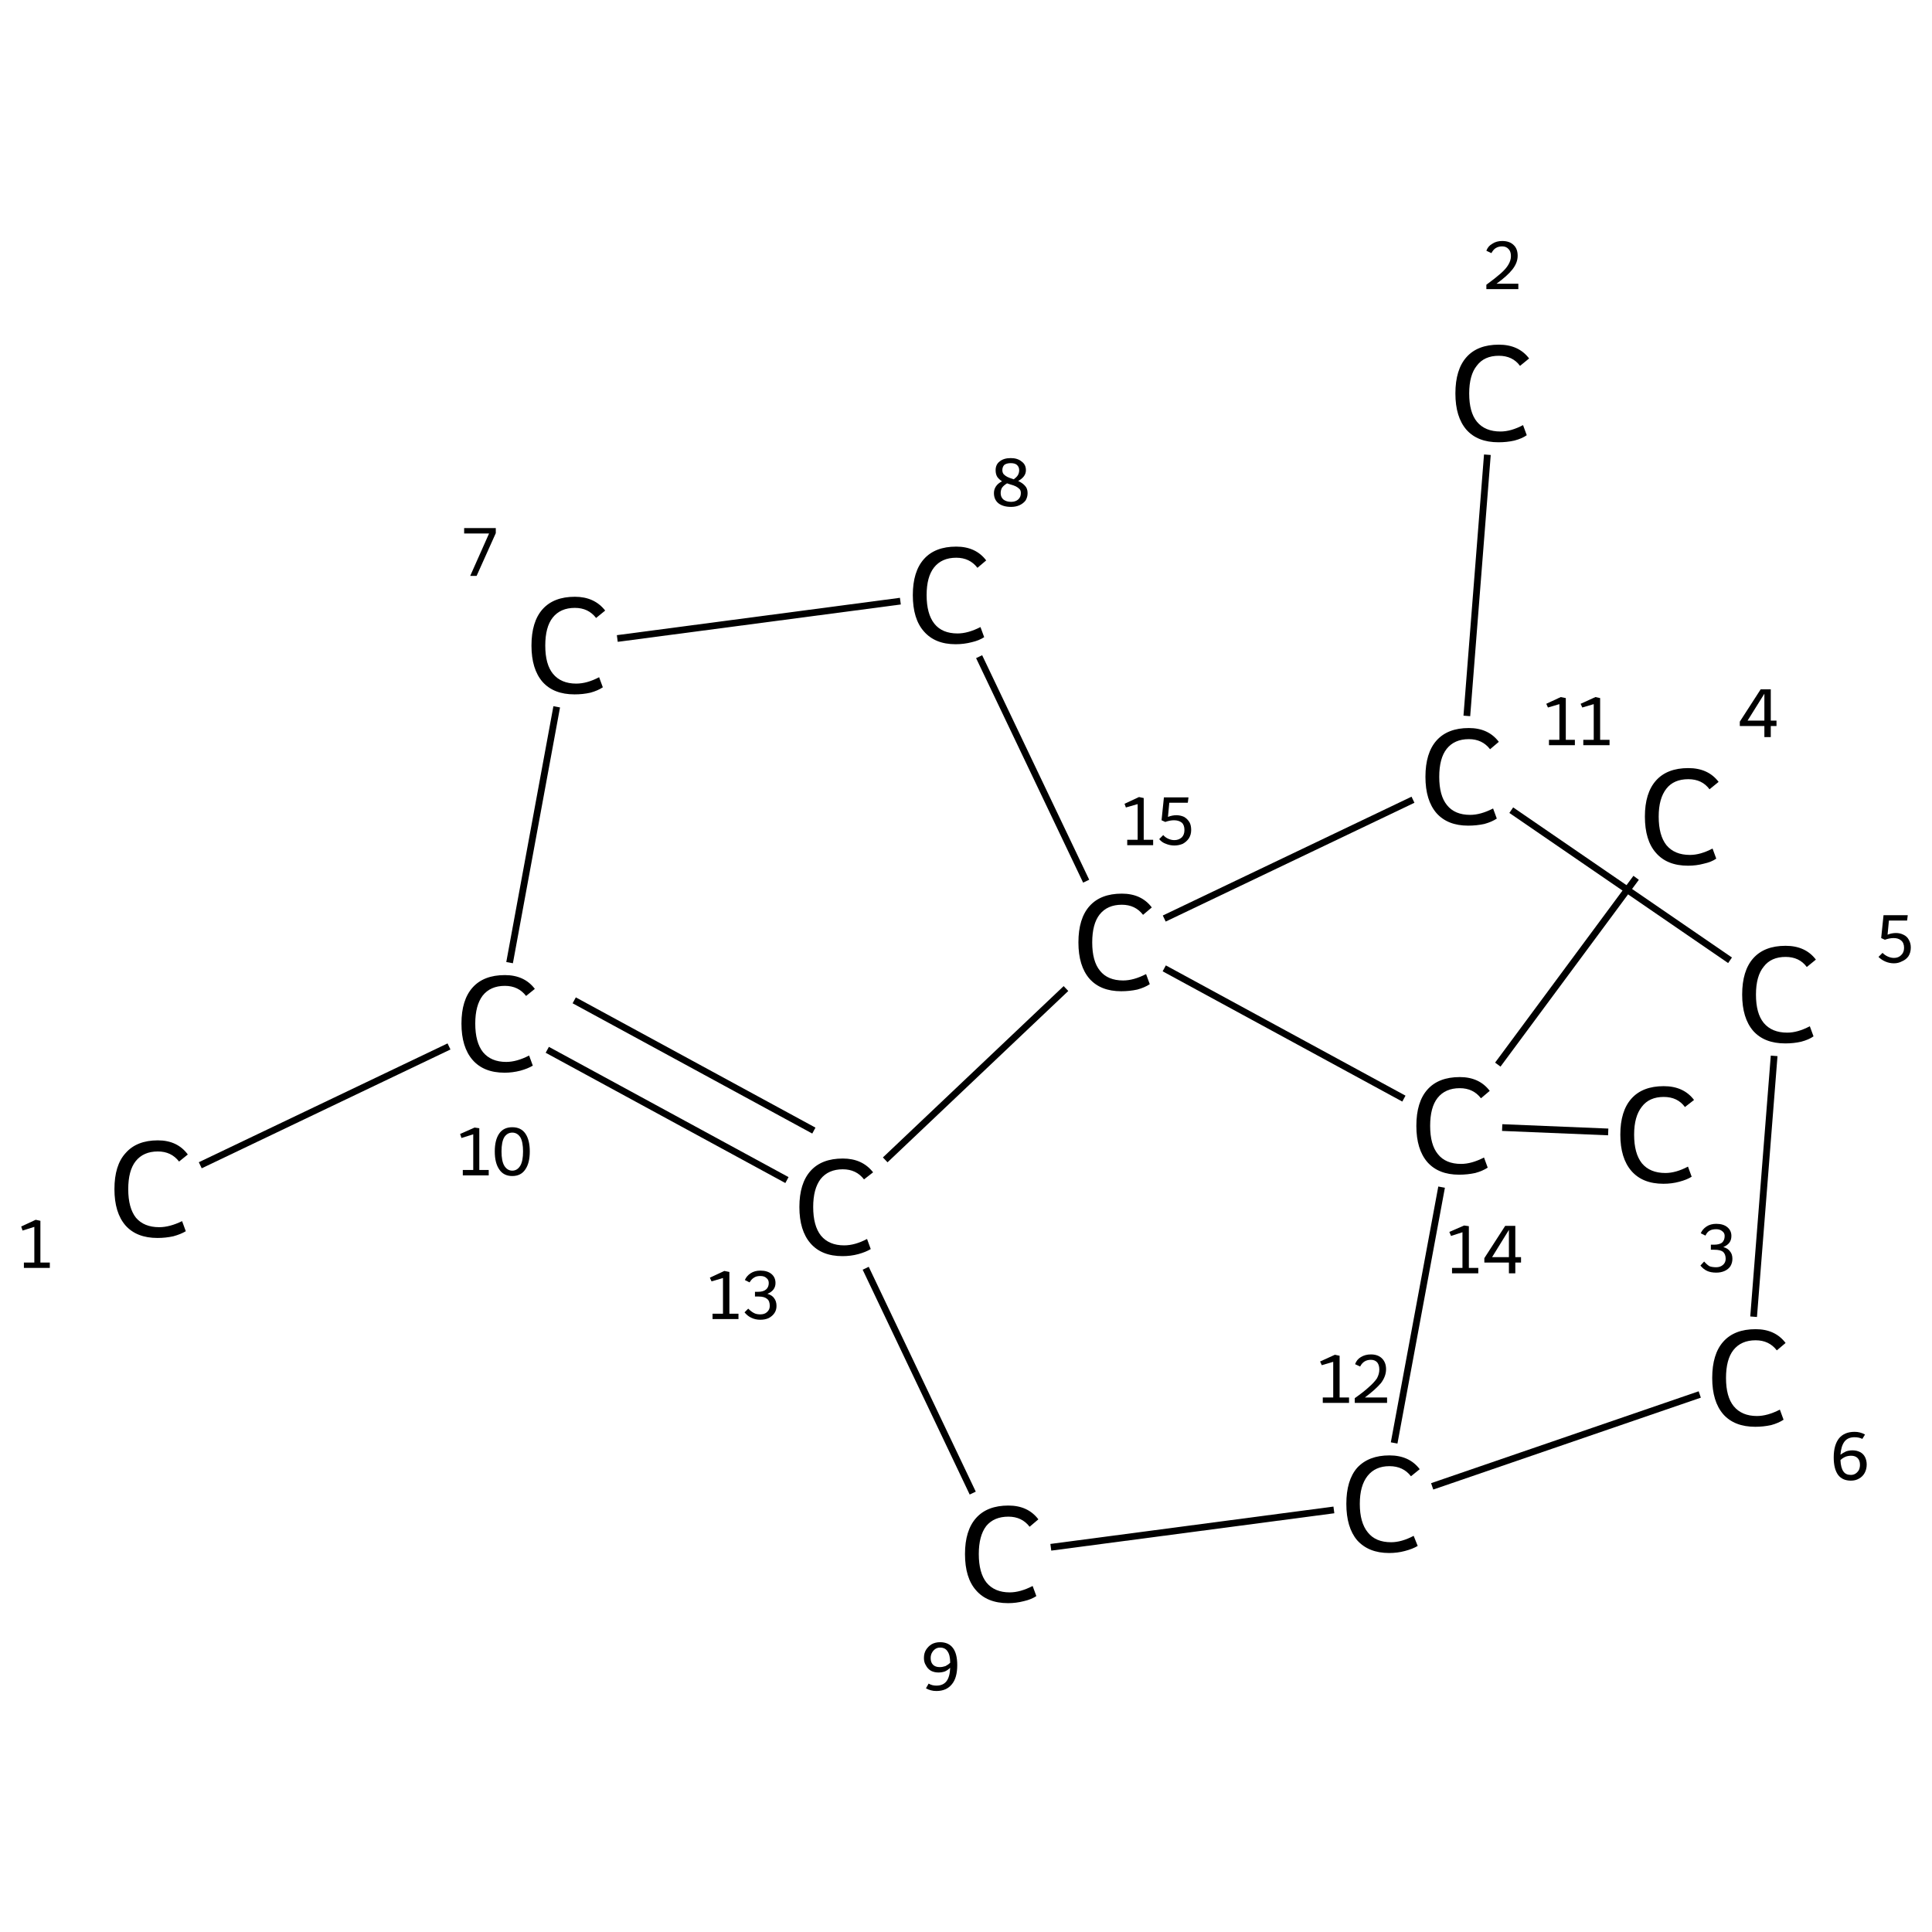 <?xml version='1.0' encoding='iso-8859-1'?>
<svg version='1.1' baseProfile='full'
              xmlns='http://www.w3.org/2000/svg'
                      xmlns:rdkit='http://www.rdkit.org/xml'
                      xmlns:xlink='http://www.w3.org/1999/xlink'
                  xml:space='preserve'
width='574px' height='574px' viewBox='0 0 574 574'>
<!-- END OF HEADER -->
<rect style='opacity:1.0;fill:#FFFFFF;stroke:none' width='574.0' height='574.0' x='0.0' y='0.0'> </rect>
<path class='bond-0 atom-0 atom-1' d='M 59.5,346.2 L 133.4,310.9' style='fill:none;fill-rule:evenodd;stroke:#000000;stroke-width:2.0px;stroke-linecap:butt;stroke-linejoin:miter;stroke-opacity:1' />
<path class='bond-1 atom-1 atom-2' d='M 162.6,311.9 L 233.8,350.6' style='fill:none;fill-rule:evenodd;stroke:#000000;stroke-width:2.0px;stroke-linecap:butt;stroke-linejoin:miter;stroke-opacity:1' />
<path class='bond-1 atom-1 atom-2' d='M 170.6,297.2 L 241.8,335.9' style='fill:none;fill-rule:evenodd;stroke:#000000;stroke-width:2.0px;stroke-linecap:butt;stroke-linejoin:miter;stroke-opacity:1' />
<path class='bond-2 atom-2 atom-3' d='M 257.2,376.8 L 289.0,443.6' style='fill:none;fill-rule:evenodd;stroke:#000000;stroke-width:2.0px;stroke-linecap:butt;stroke-linejoin:miter;stroke-opacity:1' />
<path class='bond-3 atom-3 atom-4' d='M 312.2,459.7 L 396.3,448.6' style='fill:none;fill-rule:evenodd;stroke:#000000;stroke-width:2.0px;stroke-linecap:butt;stroke-linejoin:miter;stroke-opacity:1' />
<path class='bond-4 atom-4 atom-5' d='M 425.5,441.6 L 505.0,414.3' style='fill:none;fill-rule:evenodd;stroke:#000000;stroke-width:2.0px;stroke-linecap:butt;stroke-linejoin:miter;stroke-opacity:1' />
<path class='bond-5 atom-5 atom-6' d='M 521.0,391.2 L 527.1,313.7' style='fill:none;fill-rule:evenodd;stroke:#000000;stroke-width:2.0px;stroke-linecap:butt;stroke-linejoin:miter;stroke-opacity:1' />
<path class='bond-6 atom-6 atom-7' d='M 514.0,285.3 L 449.0,240.7' style='fill:none;fill-rule:evenodd;stroke:#000000;stroke-width:2.0px;stroke-linecap:butt;stroke-linejoin:miter;stroke-opacity:1' />
<path class='bond-7 atom-7 atom-8' d='M 435.8,212.7 L 441.9,135.1' style='fill:none;fill-rule:evenodd;stroke:#000000;stroke-width:2.0px;stroke-linecap:butt;stroke-linejoin:miter;stroke-opacity:1' />
<path class='bond-8 atom-7 atom-9' d='M 419.8,237.6 L 345.9,272.9' style='fill:none;fill-rule:evenodd;stroke:#000000;stroke-width:2.0px;stroke-linecap:butt;stroke-linejoin:miter;stroke-opacity:1' />
<path class='bond-9 atom-9 atom-10' d='M 322.7,261.8 L 290.9,195.1' style='fill:none;fill-rule:evenodd;stroke:#000000;stroke-width:2.0px;stroke-linecap:butt;stroke-linejoin:miter;stroke-opacity:1' />
<path class='bond-10 atom-10 atom-11' d='M 267.5,178.6 L 183.4,189.7' style='fill:none;fill-rule:evenodd;stroke:#000000;stroke-width:2.0px;stroke-linecap:butt;stroke-linejoin:miter;stroke-opacity:1' />
<path class='bond-11 atom-9 atom-12' d='M 345.9,287.7 L 417.1,326.4' style='fill:none;fill-rule:evenodd;stroke:#000000;stroke-width:2.0px;stroke-linecap:butt;stroke-linejoin:miter;stroke-opacity:1' />
<path class='bond-12 atom-12 atom-13' d='M 446.3,335.0 L 477.8,336.3' style='fill:none;fill-rule:evenodd;stroke:#000000;stroke-width:2.0px;stroke-linecap:butt;stroke-linejoin:miter;stroke-opacity:1' />
<path class='bond-13 atom-12 atom-14' d='M 445.0,316.3 L 486.1,260.8' style='fill:none;fill-rule:evenodd;stroke:#000000;stroke-width:2.0px;stroke-linecap:butt;stroke-linejoin:miter;stroke-opacity:1' />
<path class='bond-14 atom-11 atom-1' d='M 165.4,210.0 L 151.4,286.0' style='fill:none;fill-rule:evenodd;stroke:#000000;stroke-width:2.0px;stroke-linecap:butt;stroke-linejoin:miter;stroke-opacity:1' />
<path class='bond-15 atom-9 atom-2' d='M 316.7,293.7 L 263.0,344.6' style='fill:none;fill-rule:evenodd;stroke:#000000;stroke-width:2.0px;stroke-linecap:butt;stroke-linejoin:miter;stroke-opacity:1' />
<path class='bond-16 atom-12 atom-4' d='M 428.3,352.7 L 414.2,428.7' style='fill:none;fill-rule:evenodd;stroke:#000000;stroke-width:2.0px;stroke-linecap:butt;stroke-linejoin:miter;stroke-opacity:1' />
<path class='atom-0' d='M 34.0 353.3
Q 34.0 346.2, 37.3 342.6
Q 40.6 338.8, 46.9 338.8
Q 52.7 338.8, 55.8 343.0
L 53.2 345.1
Q 50.9 342.1, 46.9 342.1
Q 42.6 342.1, 40.3 345.0
Q 38.1 347.8, 38.1 353.3
Q 38.1 358.9, 40.4 361.8
Q 42.8 364.6, 47.3 364.6
Q 50.4 364.6, 54.1 362.8
L 55.2 365.8
Q 53.7 366.7, 51.5 367.3
Q 49.2 367.8, 46.8 367.8
Q 40.6 367.8, 37.3 364.1
Q 34.0 360.3, 34.0 353.3
' fill='#000000'/>
<path class='atom-1' d='M 137.1 304.1
Q 137.1 297.1, 140.4 293.4
Q 143.7 289.7, 150.0 289.7
Q 155.8 289.7, 158.9 293.8
L 156.3 295.9
Q 154.0 292.9, 150.0 292.9
Q 145.7 292.9, 143.4 295.8
Q 141.2 298.7, 141.2 304.1
Q 141.2 309.7, 143.5 312.6
Q 145.9 315.5, 150.4 315.5
Q 153.5 315.5, 157.2 313.6
L 158.3 316.6
Q 156.8 317.5, 154.6 318.1
Q 152.3 318.7, 149.9 318.7
Q 143.7 318.7, 140.4 314.9
Q 137.1 311.1, 137.1 304.1
' fill='#000000'/>
<path class='atom-2' d='M 237.5 358.6
Q 237.5 351.6, 240.8 347.9
Q 244.1 344.2, 250.4 344.2
Q 256.2 344.2, 259.4 348.3
L 256.7 350.4
Q 254.4 347.4, 250.4 347.4
Q 246.1 347.4, 243.8 350.3
Q 241.6 353.2, 241.6 358.6
Q 241.6 364.2, 243.9 367.1
Q 246.3 370.0, 250.8 370.0
Q 254.0 370.0, 257.6 368.1
L 258.7 371.1
Q 257.2 372.0, 255.0 372.6
Q 252.8 373.2, 250.3 373.2
Q 244.1 373.2, 240.8 369.4
Q 237.5 365.6, 237.5 358.6
' fill='#000000'/>
<path class='atom-3' d='M 286.7 461.7
Q 286.7 454.7, 290.0 451.0
Q 293.3 447.3, 299.6 447.3
Q 305.4 447.3, 308.5 451.4
L 305.9 453.6
Q 303.6 450.6, 299.6 450.6
Q 295.3 450.6, 293.0 453.4
Q 290.8 456.3, 290.8 461.7
Q 290.8 467.3, 293.1 470.2
Q 295.5 473.1, 300.0 473.1
Q 303.1 473.1, 306.8 471.2
L 307.9 474.2
Q 306.4 475.2, 304.2 475.7
Q 301.9 476.3, 299.5 476.3
Q 293.3 476.3, 290.0 472.5
Q 286.7 468.8, 286.7 461.7
' fill='#000000'/>
<path class='atom-4' d='M 400.0 446.8
Q 400.0 439.8, 403.2 436.1
Q 406.6 432.4, 412.8 432.4
Q 418.7 432.4, 421.8 436.5
L 419.2 438.6
Q 416.9 435.6, 412.8 435.6
Q 408.6 435.6, 406.3 438.5
Q 404.0 441.4, 404.0 446.8
Q 404.0 452.4, 406.4 455.3
Q 408.7 458.2, 413.3 458.2
Q 416.4 458.2, 420.0 456.3
L 421.2 459.3
Q 419.7 460.2, 417.4 460.8
Q 415.2 461.4, 412.7 461.4
Q 406.6 461.4, 403.2 457.6
Q 400.0 453.8, 400.0 446.8
' fill='#000000'/>
<path class='atom-5' d='M 508.7 409.4
Q 508.7 402.3, 512.0 398.6
Q 515.3 394.9, 521.6 394.9
Q 527.4 394.9, 530.5 399.0
L 527.9 401.2
Q 525.6 398.2, 521.6 398.2
Q 517.3 398.2, 515.0 401.1
Q 512.8 403.9, 512.8 409.4
Q 512.8 415.0, 515.1 417.8
Q 517.5 420.7, 522.0 420.7
Q 525.1 420.7, 528.8 418.8
L 529.9 421.8
Q 528.4 422.8, 526.2 423.4
Q 523.9 423.9, 521.5 423.9
Q 515.3 423.9, 512.0 420.2
Q 508.7 416.4, 508.7 409.4
' fill='#000000'/>
<path class='atom-6' d='M 517.6 295.5
Q 517.6 288.4, 520.9 284.7
Q 524.2 281.0, 530.5 281.0
Q 536.4 281.0, 539.5 285.1
L 536.8 287.3
Q 534.6 284.3, 530.5 284.3
Q 526.2 284.3, 524.0 287.2
Q 521.7 290.0, 521.7 295.5
Q 521.7 301.1, 524.0 303.9
Q 526.4 306.8, 531.0 306.8
Q 534.1 306.8, 537.7 304.9
L 538.8 307.9
Q 537.4 308.9, 535.1 309.5
Q 532.9 310.0, 530.4 310.0
Q 524.2 310.0, 520.9 306.3
Q 517.6 302.5, 517.6 295.5
' fill='#000000'/>
<path class='atom-7' d='M 423.5 230.8
Q 423.5 223.7, 426.8 220.0
Q 430.1 216.3, 436.4 216.3
Q 442.2 216.3, 445.3 220.4
L 442.7 222.6
Q 440.4 219.6, 436.4 219.6
Q 432.1 219.6, 429.8 222.5
Q 427.6 225.3, 427.6 230.8
Q 427.6 236.4, 429.9 239.2
Q 432.2 242.1, 436.8 242.1
Q 439.9 242.1, 443.6 240.2
L 444.7 243.2
Q 443.2 244.2, 441.0 244.8
Q 438.7 245.3, 436.2 245.3
Q 430.1 245.3, 426.8 241.6
Q 423.5 237.8, 423.5 230.8
' fill='#000000'/>
<path class='atom-8' d='M 432.4 116.9
Q 432.4 109.8, 435.7 106.1
Q 439.0 102.4, 445.3 102.4
Q 451.2 102.4, 454.3 106.5
L 451.6 108.7
Q 449.4 105.7, 445.3 105.7
Q 441.0 105.7, 438.8 108.6
Q 436.5 111.4, 436.5 116.9
Q 436.5 122.5, 438.8 125.3
Q 441.2 128.2, 445.8 128.2
Q 448.9 128.2, 452.5 126.3
L 453.6 129.3
Q 452.2 130.3, 449.9 130.9
Q 447.7 131.4, 445.2 131.4
Q 439.0 131.4, 435.7 127.7
Q 432.4 123.9, 432.4 116.9
' fill='#000000'/>
<path class='atom-9' d='M 320.4 280.0
Q 320.4 272.9, 323.7 269.2
Q 327.0 265.5, 333.3 265.5
Q 339.1 265.5, 342.2 269.6
L 339.6 271.8
Q 337.3 268.8, 333.3 268.8
Q 329.0 268.8, 326.7 271.7
Q 324.5 274.5, 324.5 280.0
Q 324.5 285.6, 326.8 288.4
Q 329.1 291.3, 333.7 291.3
Q 336.8 291.3, 340.5 289.4
L 341.6 292.4
Q 340.1 293.4, 337.9 294.0
Q 335.6 294.5, 333.1 294.5
Q 327.0 294.5, 323.7 290.8
Q 320.4 287.0, 320.4 280.0
' fill='#000000'/>
<path class='atom-10' d='M 271.2 176.8
Q 271.2 169.8, 274.5 166.1
Q 277.8 162.4, 284.1 162.4
Q 289.9 162.4, 293.0 166.5
L 290.4 168.7
Q 288.1 165.7, 284.1 165.7
Q 279.8 165.7, 277.5 168.6
Q 275.3 171.4, 275.3 176.8
Q 275.3 182.4, 277.6 185.3
Q 279.9 188.2, 284.5 188.2
Q 287.6 188.2, 291.3 186.3
L 292.4 189.3
Q 290.9 190.3, 288.7 190.8
Q 286.4 191.4, 283.9 191.4
Q 277.8 191.4, 274.5 187.6
Q 271.2 183.9, 271.2 176.8
' fill='#000000'/>
<path class='atom-11' d='M 157.9 191.8
Q 157.9 184.7, 161.2 181.0
Q 164.5 177.3, 170.8 177.3
Q 176.6 177.3, 179.8 181.4
L 177.1 183.6
Q 174.8 180.6, 170.8 180.6
Q 166.5 180.6, 164.2 183.5
Q 162.0 186.3, 162.0 191.8
Q 162.0 197.4, 164.3 200.2
Q 166.7 203.1, 171.2 203.1
Q 174.4 203.1, 178.0 201.2
L 179.1 204.2
Q 177.6 205.2, 175.4 205.8
Q 173.2 206.3, 170.7 206.3
Q 164.5 206.3, 161.2 202.6
Q 157.9 198.8, 157.9 191.8
' fill='#000000'/>
<path class='atom-12' d='M 420.8 334.5
Q 420.8 327.4, 424.1 323.7
Q 427.4 320.0, 433.7 320.0
Q 439.5 320.0, 442.6 324.1
L 440.0 326.3
Q 437.7 323.3, 433.7 323.3
Q 429.4 323.3, 427.1 326.2
Q 424.9 329.0, 424.9 334.5
Q 424.9 340.1, 427.2 342.9
Q 429.5 345.8, 434.1 345.8
Q 437.2 345.8, 440.9 343.9
L 442.0 346.9
Q 440.5 347.9, 438.3 348.5
Q 436.0 349.0, 433.5 349.0
Q 427.4 349.0, 424.1 345.3
Q 420.8 341.5, 420.8 334.5
' fill='#000000'/>
<path class='atom-13' d='M 481.4 337.1
Q 481.4 330.1, 484.7 326.4
Q 488.0 322.7, 494.3 322.7
Q 500.2 322.7, 503.3 326.8
L 500.6 328.9
Q 498.4 325.9, 494.3 325.9
Q 490.0 325.9, 487.8 328.8
Q 485.5 331.7, 485.5 337.1
Q 485.5 342.7, 487.8 345.6
Q 490.2 348.5, 494.8 348.5
Q 497.9 348.5, 501.5 346.6
L 502.6 349.6
Q 501.2 350.5, 498.9 351.1
Q 496.7 351.7, 494.2 351.7
Q 488.0 351.7, 484.7 347.9
Q 481.4 344.1, 481.4 337.1
' fill='#000000'/>
<path class='atom-14' d='M 488.7 242.6
Q 488.7 235.6, 492.0 231.9
Q 495.3 228.2, 501.6 228.2
Q 507.5 228.2, 510.6 232.3
L 507.9 234.5
Q 505.7 231.5, 501.6 231.5
Q 497.3 231.5, 495.1 234.3
Q 492.8 237.2, 492.8 242.6
Q 492.8 248.2, 495.1 251.1
Q 497.5 254.0, 502.1 254.0
Q 505.2 254.0, 508.8 252.1
L 509.9 255.1
Q 508.5 256.1, 506.2 256.6
Q 504.0 257.2, 501.5 257.2
Q 495.3 257.2, 492.0 253.4
Q 488.7 249.7, 488.7 242.6
' fill='#000000'/>
<path class='note' d='M 7.1 375.1
L 10.2 375.1
L 10.2 364.5
L 6.7 365.6
L 6.3 364.4
L 10.6 362.4
L 12.0 362.7
L 12.0 375.1
L 14.8 375.1
L 14.8 376.7
L 7.1 376.7
L 7.1 375.1
' fill='#000000'/>
<path class='note' d='M 137.5 347.6
L 140.6 347.6
L 140.6 337.0
L 137.1 338.1
L 136.7 336.9
L 141.0 335.0
L 142.4 335.2
L 142.4 347.6
L 145.2 347.6
L 145.2 349.2
L 137.5 349.2
L 137.5 347.6
' fill='#000000'/>
<path class='note' d='M 152.2 349.4
Q 149.6 349.4, 148.3 347.4
Q 147.0 345.5, 147.0 342.1
Q 147.0 338.7, 148.3 336.8
Q 149.6 334.9, 152.2 334.9
Q 154.8 334.9, 156.1 336.8
Q 157.4 338.7, 157.4 342.1
Q 157.4 345.5, 156.1 347.4
Q 154.8 349.4, 152.2 349.4
M 152.2 347.8
Q 153.7 347.8, 154.6 346.3
Q 155.4 344.9, 155.4 342.1
Q 155.4 339.3, 154.6 337.9
Q 153.7 336.5, 152.2 336.5
Q 150.7 336.5, 149.8 337.9
Q 149.0 339.3, 149.0 342.1
Q 149.0 344.9, 149.8 346.3
Q 150.7 347.8, 152.2 347.8
' fill='#000000'/>
<path class='note' d='M 211.7 390.3
L 214.8 390.3
L 214.8 379.7
L 211.4 380.7
L 210.9 379.6
L 215.2 377.6
L 216.7 377.9
L 216.7 390.3
L 219.4 390.3
L 219.4 391.9
L 211.7 391.9
L 211.7 390.3
' fill='#000000'/>
<path class='note' d='M 228.0 384.4
Q 229.4 384.8, 230.0 385.7
Q 230.7 386.6, 230.7 388.0
Q 230.7 389.2, 230.1 390.1
Q 229.5 391.0, 228.4 391.6
Q 227.3 392.1, 225.9 392.1
Q 224.4 392.1, 223.2 391.5
Q 222.1 391.0, 221.2 389.9
L 222.3 388.8
Q 223.2 389.7, 224.0 390.1
Q 224.7 390.5, 225.9 390.5
Q 227.2 390.5, 227.9 389.8
Q 228.7 389.1, 228.7 388.0
Q 228.7 386.5, 227.9 385.9
Q 227.1 385.2, 225.4 385.2
L 224.3 385.2
L 224.3 383.8
L 225.2 383.8
Q 226.8 383.8, 227.6 383.1
Q 228.4 382.4, 228.4 381.2
Q 228.4 380.2, 227.7 379.7
Q 227.1 379.1, 225.9 379.1
Q 224.7 379.1, 224.0 379.6
Q 223.3 380.0, 222.7 381.0
L 221.3 380.3
Q 221.8 379.1, 223.0 378.3
Q 224.2 377.5, 225.9 377.5
Q 228.0 377.5, 229.2 378.5
Q 230.4 379.5, 230.4 381.2
Q 230.4 382.3, 229.8 383.1
Q 229.2 383.9, 228.0 384.4
' fill='#000000'/>
<path class='note' d='M 279.3 487.9
Q 281.8 487.9, 283.1 489.6
Q 284.4 491.3, 284.4 494.7
Q 284.4 498.5, 282.8 500.4
Q 281.2 502.4, 278.2 502.4
Q 277.3 502.4, 276.6 502.2
Q 275.8 502.0, 275.1 501.6
L 275.9 500.2
Q 276.9 500.8, 278.2 500.8
Q 280.2 500.8, 281.2 499.5
Q 282.2 498.2, 282.3 495.5
Q 281.6 496.2, 280.7 496.6
Q 279.8 496.9, 278.8 496.9
Q 277.6 496.9, 276.6 496.4
Q 275.6 495.8, 275.1 494.8
Q 274.5 493.9, 274.5 492.6
Q 274.5 491.2, 275.1 490.2
Q 275.8 489.1, 276.8 488.5
Q 277.9 487.9, 279.3 487.9
M 276.5 492.6
Q 276.5 493.9, 277.2 494.6
Q 277.9 495.3, 279.2 495.3
Q 280.0 495.3, 280.9 495.0
Q 281.7 494.6, 282.3 494.0
Q 282.3 491.7, 281.5 490.6
Q 280.8 489.5, 279.3 489.5
Q 278.5 489.5, 277.9 489.9
Q 277.3 490.3, 276.9 491.0
Q 276.5 491.7, 276.5 492.6
' fill='#000000'/>
<path class='note' d='M 393.0 415.2
L 396.1 415.2
L 396.1 404.6
L 392.7 405.6
L 392.2 404.5
L 396.6 402.5
L 398.0 402.8
L 398.0 415.2
L 400.8 415.2
L 400.8 416.8
L 393.0 416.8
L 393.0 415.2
' fill='#000000'/>
<path class='note' d='M 402.6 405.3
Q 403.1 403.9, 404.3 403.2
Q 405.6 402.4, 407.3 402.4
Q 409.4 402.4, 410.6 403.6
Q 411.8 404.8, 411.8 406.8
Q 411.8 408.9, 410.3 410.9
Q 408.7 412.8, 405.5 415.2
L 412.1 415.2
L 412.1 416.8
L 402.5 416.8
L 402.5 415.4
Q 405.2 413.5, 406.7 412.1
Q 408.3 410.7, 409.1 409.5
Q 409.8 408.2, 409.8 406.9
Q 409.8 405.6, 409.2 404.8
Q 408.5 404.0, 407.3 404.0
Q 406.2 404.0, 405.4 404.5
Q 404.6 405.0, 404.1 406.0
L 402.6 405.3
' fill='#000000'/>
<path class='note' d='M 550.4 430.9
Q 551.6 430.9, 552.6 431.4
Q 553.6 431.9, 554.1 432.9
Q 554.6 433.9, 554.6 435.1
Q 554.6 436.5, 554.0 437.6
Q 553.4 438.7, 552.3 439.3
Q 551.3 439.9, 549.9 439.9
Q 547.4 439.9, 546.1 438.2
Q 544.8 436.4, 544.8 433.0
Q 544.8 429.3, 546.4 427.3
Q 548.0 425.4, 551.0 425.4
Q 551.9 425.4, 552.6 425.6
Q 553.4 425.8, 554.1 426.2
L 553.3 427.5
Q 552.3 427.0, 551.0 427.0
Q 549.0 427.0, 548.0 428.3
Q 547.0 429.6, 546.8 432.2
Q 547.6 431.6, 548.5 431.2
Q 549.4 430.9, 550.4 430.9
M 549.9 438.2
Q 550.7 438.2, 551.3 437.8
Q 551.9 437.4, 552.3 436.7
Q 552.6 436.0, 552.6 435.2
Q 552.6 433.9, 551.9 433.2
Q 551.2 432.5, 550.0 432.5
Q 549.1 432.5, 548.3 432.8
Q 547.4 433.2, 546.8 433.8
Q 546.9 436.1, 547.7 437.2
Q 548.4 438.2, 549.9 438.2
' fill='#000000'/>
<path class='note' d='M 563.3 277.2
Q 564.5 277.2, 565.5 277.7
Q 566.6 278.2, 567.1 279.2
Q 567.7 280.2, 567.7 281.5
Q 567.7 283.0, 567.0 284.1
Q 566.3 285.1, 565.1 285.6
Q 564.0 286.2, 562.7 286.2
Q 561.4 286.2, 560.2 285.7
Q 559.0 285.2, 558.1 284.3
L 559.3 283.1
Q 560.0 283.8, 560.9 284.2
Q 561.8 284.6, 562.7 284.6
Q 564.0 284.6, 564.8 283.8
Q 565.7 283.0, 565.7 281.6
Q 565.7 280.1, 564.8 279.4
Q 564.0 278.7, 562.6 278.7
Q 561.4 278.7, 560.0 279.2
L 558.9 278.7
L 559.6 271.9
L 566.8 271.9
L 566.6 273.5
L 561.2 273.5
L 560.8 277.7
Q 562.0 277.2, 563.3 277.2
' fill='#000000'/>
<path class='note' d='M 460.2 219.8
L 463.3 219.8
L 463.3 209.2
L 459.9 210.2
L 459.4 209.1
L 463.7 207.1
L 465.2 207.4
L 465.2 219.8
L 467.9 219.8
L 467.9 221.4
L 460.2 221.4
L 460.2 219.8
' fill='#000000'/>
<path class='note' d='M 470.4 219.8
L 473.5 219.8
L 473.5 209.2
L 470.1 210.2
L 469.6 209.1
L 474.0 207.1
L 475.4 207.4
L 475.4 219.8
L 478.2 219.8
L 478.2 221.4
L 470.4 221.4
L 470.4 219.8
' fill='#000000'/>
<path class='note' d='M 441.6 74.5
Q 442.1 73.1, 443.4 72.4
Q 444.6 71.6, 446.3 71.6
Q 448.5 71.6, 449.7 72.8
Q 450.9 73.9, 450.9 76.0
Q 450.9 78.1, 449.3 80.1
Q 447.8 82.0, 444.6 84.3
L 451.1 84.3
L 451.1 85.9
L 441.6 85.9
L 441.6 84.6
Q 444.2 82.7, 445.8 81.3
Q 447.4 79.9, 448.1 78.7
Q 448.9 77.4, 448.9 76.1
Q 448.9 74.7, 448.2 74.0
Q 447.5 73.2, 446.3 73.2
Q 445.2 73.2, 444.4 73.7
Q 443.7 74.1, 443.1 75.2
L 441.6 74.5
' fill='#000000'/>
<path class='note' d='M 334.9 249.5
L 338.0 249.5
L 338.0 238.9
L 334.5 239.9
L 334.1 238.8
L 338.4 236.8
L 339.8 237.1
L 339.8 249.5
L 342.6 249.5
L 342.6 251.1
L 334.9 251.1
L 334.9 249.5
' fill='#000000'/>
<path class='note' d='M 349.5 242.2
Q 350.7 242.2, 351.8 242.7
Q 352.8 243.3, 353.4 244.3
Q 353.9 245.2, 353.9 246.6
Q 353.9 248.0, 353.2 249.1
Q 352.5 250.1, 351.4 250.7
Q 350.2 251.2, 348.9 251.2
Q 347.6 251.2, 346.4 250.7
Q 345.2 250.3, 344.4 249.3
L 345.6 248.1
Q 346.2 248.8, 347.1 249.2
Q 348.0 249.6, 348.9 249.6
Q 350.2 249.6, 351.1 248.8
Q 351.9 248.0, 351.9 246.6
Q 351.9 245.1, 351.1 244.4
Q 350.2 243.7, 348.8 243.7
Q 347.6 243.7, 346.2 244.2
L 345.1 243.7
L 345.8 236.9
L 353.1 236.9
L 352.9 238.5
L 347.4 238.5
L 347.0 242.7
Q 348.3 242.2, 349.5 242.2
' fill='#000000'/>
<path class='note' d='M 302.5 142.9
Q 303.8 143.5, 304.5 144.3
Q 305.3 145.1, 305.3 146.5
Q 305.3 147.7, 304.7 148.7
Q 304.0 149.6, 302.9 150.1
Q 301.8 150.6, 300.4 150.6
Q 298.0 150.6, 296.6 149.5
Q 295.3 148.4, 295.3 146.5
Q 295.3 145.4, 295.9 144.5
Q 296.5 143.6, 297.7 143.0
Q 296.8 142.4, 296.3 141.7
Q 295.8 140.9, 295.8 139.7
Q 295.8 138.0, 297.0 137.1
Q 298.2 136.1, 300.3 136.1
Q 302.3 136.1, 303.5 137.1
Q 304.8 138.0, 304.8 139.7
Q 304.8 140.7, 304.2 141.5
Q 303.6 142.3, 302.5 142.9
M 300.3 137.6
Q 299.1 137.6, 298.4 138.1
Q 297.8 138.7, 297.8 139.7
Q 297.8 140.4, 298.2 140.9
Q 298.7 141.4, 299.3 141.7
Q 299.9 142.0, 301.2 142.4
Q 302.0 141.8, 302.4 141.2
Q 302.8 140.5, 302.8 139.7
Q 302.8 138.7, 302.1 138.1
Q 301.5 137.6, 300.3 137.6
M 300.4 149.1
Q 301.7 149.1, 302.5 148.4
Q 303.3 147.7, 303.3 146.5
Q 303.3 145.7, 302.9 145.3
Q 302.4 144.8, 301.8 144.5
Q 301.2 144.2, 300.1 143.9
L 299.2 143.6
Q 298.2 144.2, 297.7 144.9
Q 297.3 145.6, 297.3 146.5
Q 297.3 147.7, 298.1 148.4
Q 299.0 149.1, 300.4 149.1
' fill='#000000'/>
<path class='note' d='M 145.3 158.5
L 137.9 158.5
L 137.9 156.9
L 147.3 156.9
L 147.3 158.4
L 141.6 171.1
L 139.7 171.1
L 145.3 158.5
' fill='#000000'/>
<path class='note' d='M 431.4 376.7
L 434.5 376.7
L 434.5 366.1
L 431.1 367.2
L 430.6 366.0
L 435.0 364.1
L 436.4 364.3
L 436.4 376.7
L 439.2 376.7
L 439.2 378.3
L 431.4 378.3
L 431.4 376.7
' fill='#000000'/>
<path class='note' d='M 450.2 373.5
L 451.9 373.5
L 451.9 375.1
L 450.2 375.1
L 450.2 378.3
L 448.3 378.3
L 448.3 375.1
L 441.0 375.1
L 441.0 373.8
L 447.2 364.2
L 450.2 364.2
L 450.2 373.5
M 443.3 373.5
L 448.3 373.5
L 448.3 365.4
L 443.3 373.5
' fill='#000000'/>
<path class='note' d='M 512.0 370.5
Q 513.4 370.9, 514.0 371.8
Q 514.7 372.6, 514.7 374.0
Q 514.7 375.2, 514.1 376.2
Q 513.5 377.1, 512.4 377.6
Q 511.3 378.1, 509.9 378.1
Q 508.3 378.1, 507.2 377.6
Q 506.1 377.1, 505.2 376.0
L 506.3 374.8
Q 507.2 375.8, 507.9 376.2
Q 508.7 376.5, 509.9 376.5
Q 511.1 376.5, 511.9 375.8
Q 512.7 375.1, 512.7 374.0
Q 512.7 372.6, 511.9 371.9
Q 511.1 371.3, 509.3 371.3
L 508.3 371.3
L 508.3 369.8
L 509.2 369.8
Q 510.8 369.8, 511.6 369.2
Q 512.4 368.5, 512.4 367.2
Q 512.4 366.3, 511.7 365.8
Q 511.0 365.2, 509.9 365.2
Q 508.7 365.2, 508.0 365.6
Q 507.2 366.0, 506.7 367.1
L 505.3 366.4
Q 505.8 365.2, 507.0 364.4
Q 508.2 363.6, 509.9 363.6
Q 512.0 363.6, 513.2 364.6
Q 514.4 365.6, 514.4 367.2
Q 514.4 368.4, 513.8 369.2
Q 513.2 370.0, 512.0 370.5
' fill='#000000'/>
<path class='note' d='M 526.1 214.1
L 527.8 214.1
L 527.8 215.7
L 526.1 215.7
L 526.1 219.0
L 524.2 219.0
L 524.2 215.7
L 516.9 215.7
L 516.9 214.4
L 523.1 204.8
L 526.1 204.8
L 526.1 214.1
M 519.2 214.1
L 524.2 214.1
L 524.2 206.1
L 519.2 214.1
' fill='#000000'/>
</svg>
